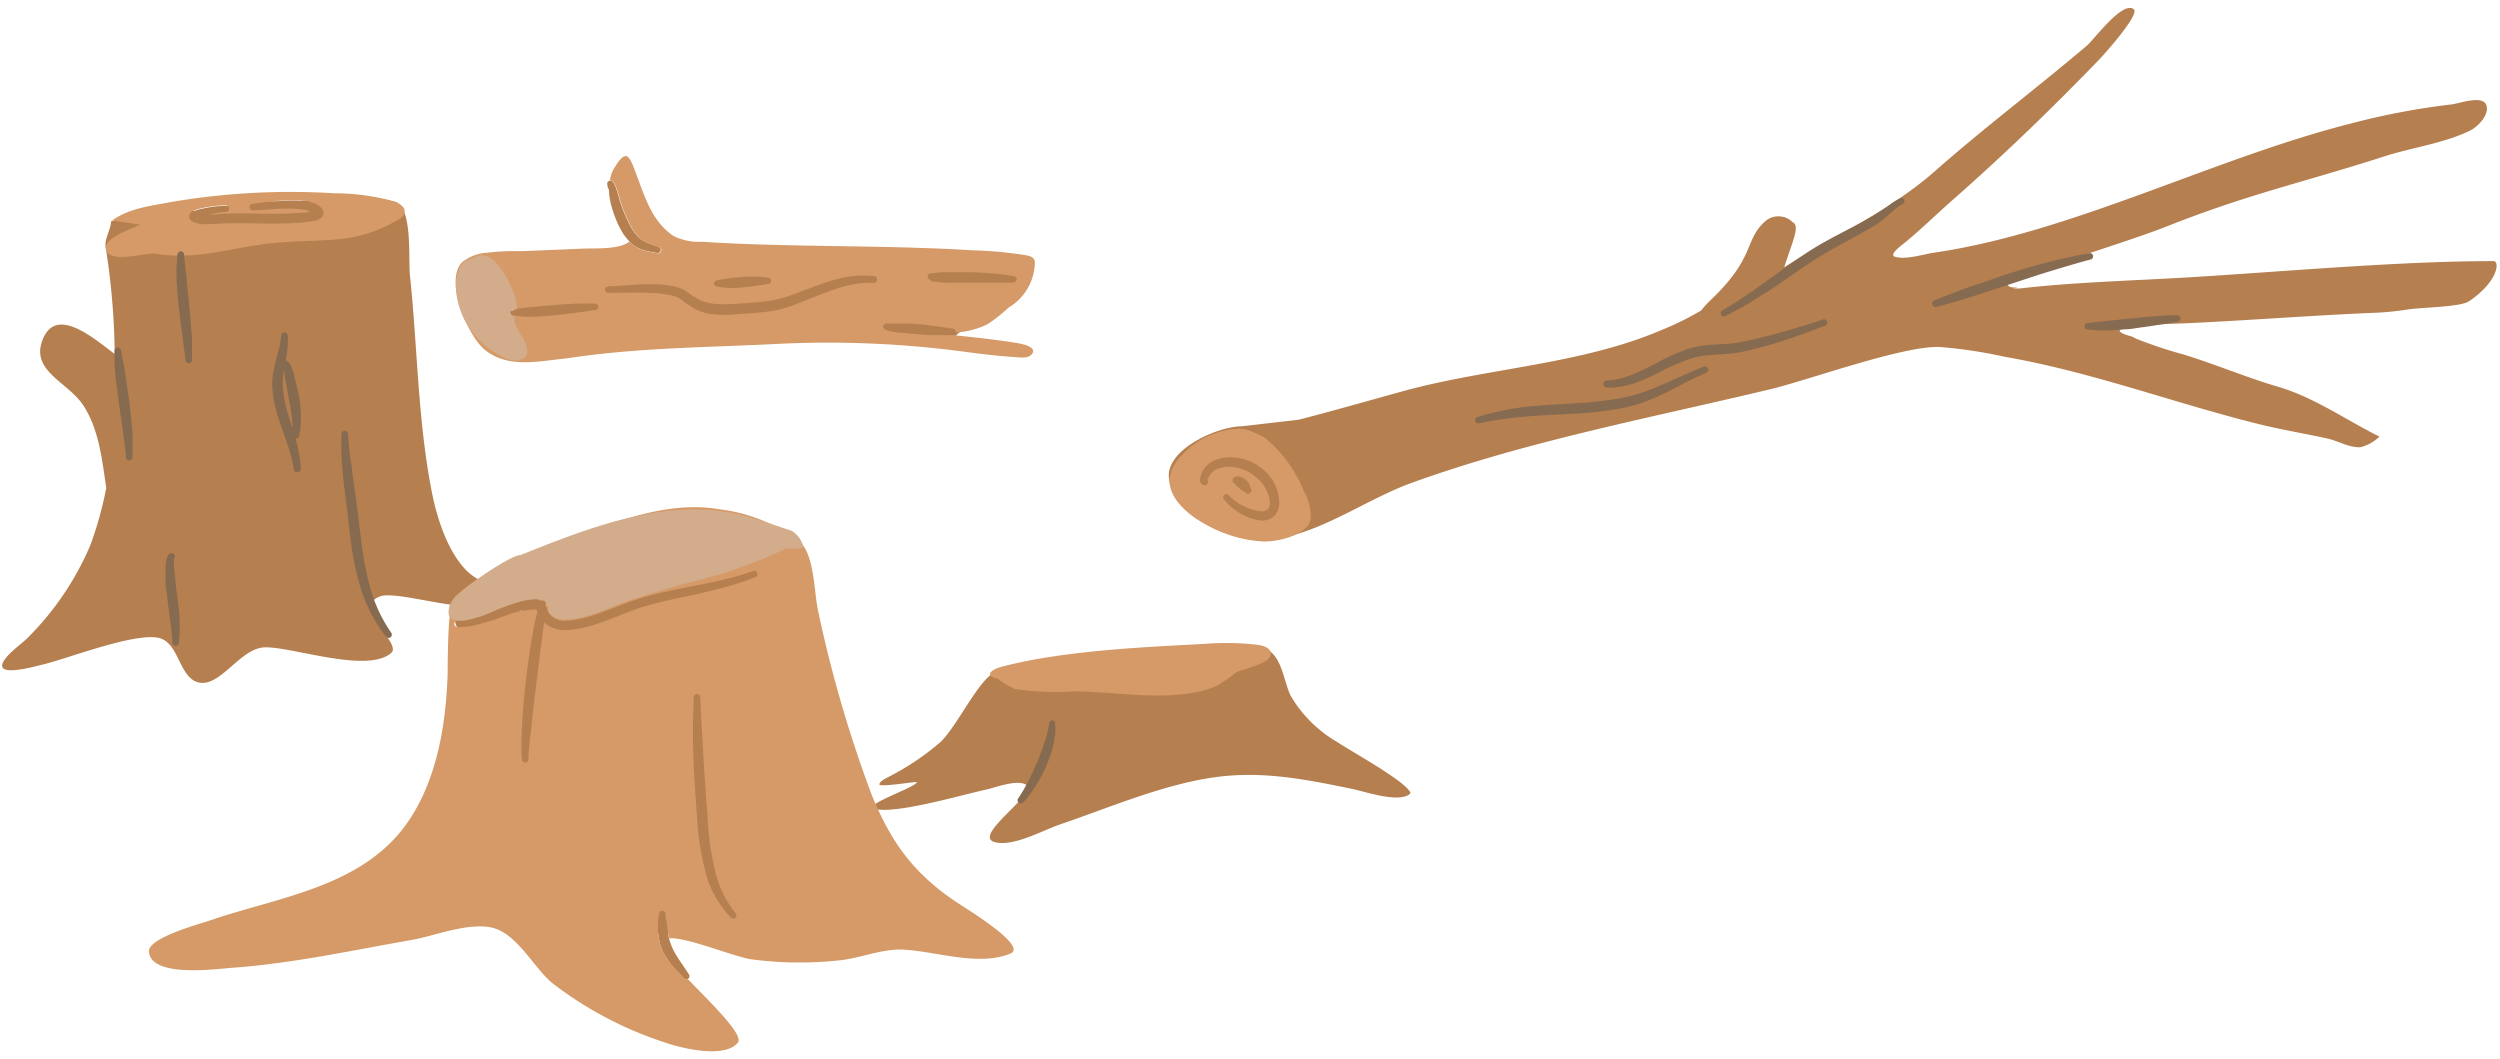 <?xml version="1.0" encoding="UTF-8"?>
<!DOCTYPE svg PUBLIC '-//W3C//DTD SVG 1.0//EN'
          'http://www.w3.org/TR/2001/REC-SVG-20010904/DTD/svg10.dtd'>
<svg data-name="Layer 1" height="100.3" preserveAspectRatio="xMidYMid meet" version="1.0" viewBox="-0.2 -0.7 236.7 100.3" width="236.7" xmlns="http://www.w3.org/2000/svg" xmlns:xlink="http://www.w3.org/1999/xlink" zoomAndPan="magnify"
><g fill-rule="evenodd"
  ><g id="change1_1"
    ><path d="M62.11,87.63a5.25,5.25,0,0,0,.37,1.59,6.52,6.52,0,0,0,.72,1.22,8,8,0,0,0,.53.63c.27.3.55.58.82.87a.31.31,0,0,0,.49-.37c-.22-.34-.44-.67-.67-1s-.29-.43-.42-.64a5.88,5.88,0,0,1-.57-1.08,4.72,4.72,0,0,1-.32-1.12,1.85,1.85,0,0,1,0-.23,3.49,3.49,0,0,1,1.67,0,19.89,19.89,0,0,0,3.69.62A3.57,3.57,0,0,0,70,88.2a1,1,0,0,0,.67-1c0-1.07-.12-2.17-.09-3.25.13-4.59-.65-9.11-.69-13.69A19.69,19.69,0,0,1,72.36,60c1.26-2.14,4-4,3.82-6.71-.18-3.65-5.1-3.68-7.77-3.69-6,0-11.57,1.48-17.21,3.48-1,.37-2.11.68-3.16,1a5.58,5.58,0,0,1-1.72.55A5.08,5.08,0,0,1,44,53.35c-1.79-1.79-2.79-4.87-3.28-7.3-1.36-6.79-1.38-13.76-2.1-20.62-.17-1.6.23-5.92-1.16-6.92-.73-.52-5.77-.33-9.26-.21a11.87,11.87,0,0,0-1.46,0l-.69.05h-.9l-3.77.46a.27.27,0,0,0-.16,0,6.8,6.8,0,0,0-1.26.07,11,11,0,0,0-1.22.23,3,3,0,0,0-.42.12l-8,1c0,.73-.65,1.71-.52,2.45a68.34,68.34,0,0,1,.86,10.14c-2.11-1.6-5.5-4.51-6.79-1.44s2.42,4.08,3.87,6.38,1.72,5.06,2.12,7.73A33.51,33.51,0,0,1,8.32,51a27.67,27.67,0,0,1-5.88,8.67c-.48.52-2.65,2-2.42,2.77s3.24-.08,3.69-.19C6,61.76,13.12,58.9,15.15,59.8c1.65.74,1.69,3.73,3.48,4.12,2.05.45,3.92-3.26,6.23-3.33,2.57-.08,9.79,2.53,12,.51,1-.92-3.79-4.27-1.11-5.32,1.1-.43,4.36.49,7.18.83h0a4.49,4.49,0,0,0,0,1.75c.53,1.45,2.1,2.52,2.33,4.08a7.76,7.76,0,0,1-.42,2.82c-.56,2.39-1.24,6,1.26,7.58a3.18,3.18,0,0,0,2.76.1c1.77-.54,3.34-1.58,5.07-2.24A4.49,4.49,0,0,1,56,70.26c.16,0,.61.08.68.29a4.42,4.42,0,0,1,.84,2.72c.12,3.56-.82,7.15.51,10.6a6.56,6.56,0,0,0,2.77,3.5A2.44,2.44,0,0,0,62.11,87.63ZM93.91,63c-1.5.75-3.54,5.13-5.08,6.57A24.63,24.63,0,0,1,84,72.82c-.23.13-.91.42-.94.74s3.58-.31,3.55-.2c-.15.51-5.29,2.2-4,2.53,2,.51,8.28-1.34,10.55-1.83.91-.2,2.94-1,3.81-.45,1.21.78-5.47,5-2.83,5.46,1.8.33,4.41-1.17,6.07-1.73,4.52-1.54,9.23-3.57,14-4.36s9,.07,13.55,1c1.2.24,4.4,1.37,5.5.51a.15.15,0,0,0,.05-.2c-.62-1.14-5.64-3.88-6.94-4.76A12.1,12.1,0,0,1,122,65.17c-.64-1.29-.84-3.8-2.31-4.4-2.72-1.11-10.38.24-13.41.24Zm74.84-38.41,1.12-.69c4.36-2.59,9.27-5,13.1-8.37,4.69-4.14,9.66-7.87,14.44-11.93.65-.55,3.37-4.28,4.42-3.42.58.48-2.73,4.19-3.32,4.8-4.53,4.69-9.08,9.08-14,13.4-1.47,1.3-2.87,2.68-4.39,3.92-.13.11-1.52,1.1-.93,1.3,1,.33,2.73-.23,3.75-.38C196,21.31,209.38,14.29,222.36,11a68.58,68.58,0,0,1,9.52-1.81c.73-.08,2.89-.89,3.3,0s-.76,2.1-1.5,2.47c-2.54,1.23-5.47,1.59-8.14,2.45-8.07,2.59-12.75,3.52-20.65,6.65-2.9,1.15-9.44,3.17-12.37,4.24-.33.12-2.8.71-2.7,1.13s.58.39,1.05.4l-.49.08.85,0,.29,0c-.14,0-.39,0-.65,0l.21,0c4.61-.55,10.46-.74,15.1-1,9.32-.54,20.36-1.58,29.71-1.59.6,0,.45,1.93-2.33,3.81-.81.54-4.33.56-5.79.77a26.89,26.89,0,0,1-2.8.3c-6.29.26-11.71.7-18,1-1.33.06-8.34.18-6,1.05a5.83,5.83,0,0,0,.71.22,3.32,3.32,0,0,0,.5.25c.37.15.75.29,1.12.42,1,.37,2.1.71,3.16,1,3,.91,6,2.19,9,3.07,3.44,1,6.43,3.14,9.63,4.73a4.15,4.15,0,0,1-1.77,1c-1.09.07-2.12-.59-3.16-.82-2.22-.49-4.46-.85-6.67-1.41-8-2-15.71-4.91-23.88-6.33a44.81,44.81,0,0,0-6.2-.93c-3.44-.1-12,3-15.74,3.94C156.32,38.82,144.6,41,133.5,45c-4.27,1.54-8.39,4.63-12.91,5.33-3.49.54-9.12-1.68-10.06-5.45-.73-2.9,4.52-5.22,6.85-5.22l5.38-.62c3.87-1,8.09-2.22,10.2-2.79,7.89-2.12,16.62-2.47,24.17-5.71a27.45,27.45,0,0,0,3.73-1.84,9.59,9.59,0,0,1,.77-.86c4.48-4.22,3.24-5.75,5.32-7.61a1.91,1.91,0,0,1,2.59.12C170.25,20.68,169.51,22.16,168.75,24.54ZM48.15,28.7a.33.33,0,0,1,.25-.12h.06l-.07.11-.24,0a.39.39,0,0,0-.06.18.3.3,0,0,0,.19.28c.11.78,1.73,1.18,2.36,1.27,3.21.46,6.63-.06,9.85-.21s6.51-.08,9.77,0a67.9,67.9,0,0,1,6.84.28c1,.13,2,.45,3,.56s2.2,0,3.31.17a19.78,19.78,0,0,0,5.48.47c1.57-.22,2.36-1.75,3.54-2.65a9.7,9.7,0,0,1,1-.61l.81-.46c1-.57,3.78-2.48,1.41-3.08-.23-.05-.46-.1-.69-.13-.5,0-1-.06-1.53-.11-.34,0-.67-.06-1-.06H92l-.33-.1a38.74,38.74,0,0,0-8.9-1.24,120.66,120.66,0,0,0-16.9-.07A69.34,69.34,0,0,0,58,24.49a40.72,40.72,0,0,0-6.71,1.61,5.11,5.11,0,0,0-1.89,1.18c-.46.47-.74,1.14-1.36,1.43Zm9.17-11.86c0,.1,0,.2.08.3s.06.44.09.67.08.5.13.73a12.39,12.39,0,0,0,.5,1.54,8.23,8.23,0,0,0,.48,1,4.7,4.7,0,0,0,1.22,1.46,3,3,0,0,0,.88.43,12.67,12.67,0,0,0,1.27.28.31.31,0,0,0,.38-.21.3.3,0,0,0-.21-.38c-.37-.14-.78-.26-1.16-.43a2.29,2.29,0,0,1-.62-.38,4.31,4.31,0,0,1-.92-1.24c-.15-.29-.3-.59-.43-.89-.21-.5-.4-1-.53-1.41l-.12-.45c-.07-.25-.14-.5-.23-.74a3.39,3.39,0,0,0-.26-.54.31.31,0,0,0-.42-.14A.3.3,0,0,0,57.32,16.84Z" fill="#b67f4f"
    /></g
    ><g id="change2_1"
    ><path d="M64.93,92a.31.31,0,0,1-.38-.09c-.27-.29-.55-.57-.82-.87a8,8,0,0,1-.53-.63,6.52,6.52,0,0,1-.72-1.22,5.72,5.72,0,0,1-.38-1.7,7.85,7.85,0,0,1,0-.84c0-.27.06-.54.1-.81a.31.31,0,0,1,.31-.31.3.3,0,0,1,.3.31c0,.32.09.63.13.95s.07.61.12.91a3.43,3.43,0,0,0,.09.44c1.72-.13,6.28,1.81,7.87,2a35,35,0,0,0,8.49.06c1.87-.25,3.66-1,5.58-1,3.17.1,7.31,1.66,10.38.38,1.69-.71-4.3-4.32-5.14-4.88-4-2.7-6.13-5.57-8-10.15a120.2,120.2,0,0,1-5.06-17.36c-.41-1.73-.32-5.47-1.83-6.66a15.65,15.65,0,0,0-7.44-3c-6.18-1.08-12.51,2.31-18.12,4.4-.59.22-1.36.5-2.21.83s-6.11,3-5.27,4.66c-.22,1.77-.21,5.24-.22,5.74-.17,5.12-1.15,10.9-4.55,15-4.41,5.25-11.79,6.18-17.87,8.26-1,.35-6,1.67-5.86,3,.25,2.48,6.38,1.62,7.87,1.51,5.68-.4,11.31-1.64,16.92-2.62,2.28-.4,5.07-1.57,7.39-1.24,2.56.36,4.14,3.74,6,5.3A35.25,35.25,0,0,0,62.75,98c1.53.54,5.69,1.57,6.92,0C70.25,97.23,66.83,94,64.93,92Zm.54-26.68c0,.89-.06,1.78-.06,2.67,0,.59,0,1.18,0,1.78.06,2.22.2,4.43.37,6.65a26.21,26.21,0,0,0,1,6.11A10.12,10.12,0,0,0,69,86.18a.3.3,0,0,0,.43,0,.31.31,0,0,0,0-.44,10,10,0,0,1-1.79-3.46,26.53,26.53,0,0,1-.86-5.94c-.13-1.47-.23-2.94-.32-4.4-.07-1.11-.12-2.21-.19-3.31s-.13-2.2-.17-3.31a.31.31,0,0,0-.62,0Zm-14-8.68,0-.15a.3.3,0,0,0-.22-.37.33.33,0,0,0-.24,0,.92.92,0,0,0-.56-.14,6.78,6.78,0,0,0-1.6.27,23.58,23.58,0,0,0-2.34.86,9.66,9.66,0,0,1-3.39.94.31.31,0,1,0,0,.62,7.15,7.15,0,0,0,1.59-.16,23.07,23.07,0,0,0,3-.94A8.92,8.92,0,0,1,50.53,57s.07,0,.09.08l.07.11c-.08.28-.16.61-.24,1s-.15.75-.23,1.17c-.23,1.31-.45,2.85-.63,4.4s-.3,3.08-.37,4.43-.07,2.25,0,3a.31.31,0,0,0,.31.31.3.3,0,0,0,.3-.31c0-.72.14-1.74.26-2.92.1-.9.21-1.9.33-2.92s.21-1.76.32-2.63.22-1.8.33-2.62c.08-.63.16-1.22.23-1.75a.77.77,0,0,1,0-.15,2.54,2.54,0,0,0,.8.53,3.05,3.05,0,0,0,1.2.23,9.69,9.69,0,0,0,2.48-.42c1.78-.52,3.55-1.41,5.25-1.89,1.44-.41,2.89-.71,4.32-1,1-.22,1.94-.45,2.91-.71a27.52,27.52,0,0,0,3.07-1,.31.31,0,1,0-.22-.58,26.53,26.53,0,0,1-3,.87c-1,.23-1.93.41-2.9.6-1.46.29-2.93.58-4.4,1-1.7.47-3.49,1.34-5.27,1.86a9.16,9.16,0,0,1-2.23.39,1.93,1.93,0,0,1-.82-.15,1.61,1.61,0,0,1-.64-.46,4.12,4.12,0,0,1-.24-.47A1.09,1.09,0,0,0,51.48,56.67Zm42.75,6.89a7.55,7.55,0,0,0,1.67,1,25.92,25.92,0,0,0,5.57.23c4.16,0,9.54,1.15,13.49-.5A15.18,15.18,0,0,0,116.8,63c.66-.42,3.41-.81,3.31-1.86-.06-.65-1-.76-1.52-.82a25.67,25.67,0,0,0-4.72-.06c-4.66.25-9.35.47-14,1.14a47.22,47.22,0,0,0-5.14,1C93.85,62.61,92.82,63.23,94.23,63.56Zm0,0h0l0-.13S94.18,63.5,94.23,63.56Zm24.36-23.28a4.45,4.45,0,0,0-1.43-.37,7.85,7.85,0,0,0-5.56,2.63,3.91,3.91,0,0,0-1.07,2.13c-.08,2.79,3.89,4.82,6.19,5.47a11.91,11.91,0,0,0,2.72.46,7.32,7.32,0,0,0,1.87-.24c.91-.22,2.38-.8,2.59-1.82a4.8,4.8,0,0,0-.62-2.68,12.89,12.89,0,0,0-3.69-5.06A6.71,6.71,0,0,0,118.59,40.28ZM114.1,44.7a.81.81,0,0,1,.1-.18,2.66,2.66,0,0,1,.27-.4,1.59,1.59,0,0,1,.84-.5,3.31,3.31,0,0,1,1.08-.11,3.91,3.91,0,0,1,2.35,1A3.37,3.37,0,0,1,120,46.63a1.15,1.15,0,0,1-.11.85.86.86,0,0,1-.76.22,4.35,4.35,0,0,1-1.62-.51,3.92,3.92,0,0,1-1.35-1,.31.31,0,0,0-.52.32A5.37,5.37,0,0,0,119,48.56a1.68,1.68,0,0,0,1.54-.5,2,2,0,0,0,.35-1.54,4.23,4.23,0,0,0-1.52-2.79,4.79,4.79,0,0,0-3-1.13,3.89,3.89,0,0,0-1.64.31,2.18,2.18,0,0,0-.91.77,2.48,2.48,0,0,0-.39.89.54.54,0,0,0,.29.64.31.31,0,0,0,.42-.13A.3.3,0,0,0,114.1,44.7Zm2.66.39s0,.1.07.14l.1.11c.07,0,.12.12.19.18s.24.18.35.26a2.09,2.09,0,0,0,.27.16.31.31,0,0,0,.5-.36,2.69,2.69,0,0,0-.12-.31A1.34,1.34,0,0,0,118,45a1.88,1.88,0,0,0-.31-.32,1.05,1.05,0,0,0-.46-.23.65.65,0,0,0-.42,0,.31.31,0,0,0-.31.31A.3.3,0,0,0,116.76,45.09Zm-2.66-.39v0h0S114.12,44.71,114.1,44.7ZM57.55,16.4A2.71,2.71,0,0,1,58,15.15c.19-.3.58-1,1-1.07s.77,1,.9,1.34c.91,2.3,1.48,4.74,3.68,6.23a5.45,5.45,0,0,0,2.71.54c1.87.13,3.75.2,5.63.26,6.65.21,13.32.14,20,.55a39.29,39.29,0,0,1,4.6.4c.49.09,1.29.11,1.26.79a5.06,5.06,0,0,1-2.5,4.24A13.93,13.93,0,0,1,93.29,30a8,8,0,0,1-3,.79.15.15,0,0,0,0-.07.3.3,0,0,0-.3-.31c-.41-.05-.81-.12-1.22-.18l-1.23-.16L86.89,30l-1-.07c-.22,0-.44,0-.67,0l-.73,0a5.48,5.48,0,0,1-.7,0,.31.31,0,0,0-.37.23.32.32,0,0,0,.24.37,4.14,4.14,0,0,0,.89.22c.42.06.86.06,1.26.11l1,.1,1,.07.83,0c.42,0,.84,0,1.26,0a.25.25,0,0,0,.12,0c1.92.19,3.85.4,5.76.7.41.06,2.33.33,1.72,1.1-.35.44-1.1.31-1.58.28-1.52-.09-3-.27-4.54-.47a97.26,97.26,0,0,0-17.56-.8c-6.63.35-13.3.35-19.88,1.32l-.48.07c-2.65.25-5.51,1-7.76-.81-1.61-1.31-3.87-6.56-2.14-8.3A4.2,4.2,0,0,1,46,23.22a20.18,20.18,0,0,1,2.74-.14h.46L55,22.84c1.12-.05,3.43.11,4.38-.66l.05,0a3.16,3.16,0,0,0,.44.39,3,3,0,0,0,.88.43,12.67,12.67,0,0,0,1.27.28.31.31,0,0,0,.38-.21.3.3,0,0,0-.21-.38c-.37-.14-.78-.26-1.16-.43a2.29,2.29,0,0,1-.62-.38,4.31,4.31,0,0,1-.92-1.24c-.15-.29-.3-.59-.43-.89-.21-.5-.4-1-.53-1.41l-.12-.45c-.07-.25-.14-.5-.23-.74a3.39,3.39,0,0,0-.26-.54A.31.31,0,0,0,57.55,16.4ZM48.4,29.19c.42,0,.84.09,1.26.1.63,0,1.25,0,1.88-.08.47,0,.93-.08,1.4-.13l.92-.11.92-.12,1.37-.2a.3.3,0,0,0,.29-.32.3.3,0,0,0-.32-.29c-.52,0-1,0-1.57,0L53,28.12l-1.39.12-1.38.13c-.3,0-.61.05-.91.09l-.92.12a.3.3,0,0,0-.31.3A.31.31,0,0,0,48.4,29.19Zm34.15-3.75a9.53,9.53,0,0,0-3.49.29c-1.65.42-3.24,1.16-4.82,1.68a9.92,9.92,0,0,1-1.83.4c-1,.14-2,.19-2.91.25a11.75,11.75,0,0,1-2.14,0,4.79,4.79,0,0,1-1.3-.34,13,13,0,0,1-1.37-.9,3.41,3.41,0,0,0-.78-.34,10.63,10.63,0,0,0-2.66-.27c-1.3,0-2.63.17-3.86.2a.31.31,0,1,0,0,.62c1.23,0,2.56-.07,3.85,0a9.77,9.77,0,0,1,2.44.32,2.23,2.23,0,0,1,.54.25,13.15,13.15,0,0,0,1.45,1,5.25,5.25,0,0,0,1.57.45,12.11,12.11,0,0,0,2.33,0c1-.07,2-.12,3-.26a11,11,0,0,0,2-.47c1.55-.55,3.12-1.29,4.73-1.77a9.25,9.25,0,0,1,3.22-.47.32.32,0,0,0,.33-.28A.32.32,0,0,0,82.55,25.44Zm-14.77,1a6.8,6.8,0,0,0,.77.11,11,11,0,0,0,1.15,0l.85-.08.56-.08.69-.1.69-.1a.31.31,0,0,0,0-.62c-.33,0-.65-.07-1-.08s-.64,0-1,0l-.85.06-.83.1-.55.08-.55.11a.31.31,0,0,0-.31.31A.3.3,0,0,0,67.78,26.41Zm20.16-.49c.39,0,.77.09,1.17.11s.78,0,1.17,0,1.08,0,1.63,0h2.44c.46,0,.91,0,1.36,0a.33.33,0,0,0,.34-.28.32.32,0,0,0-.28-.34c-.52-.08-1-.16-1.57-.21-.78-.08-1.56-.13-2.35-.15s-1.57,0-2.35,0l-.63,0-.93.1a.31.31,0,1,0,0,.62ZM13.08,20.57c-.69.35-3.79,1.32-3.2,2.5s3.68.1,4.68.26c3.79.59,6.72-.47,10.43-.94,2.42-.3,4.87-.23,7.29-.48a13.17,13.17,0,0,0,4.61-1.47c.43-.23,1.28-.57,1.22-1.19s-1-.83-1.42-1a21.43,21.43,0,0,0-5.24-.65,67.39,67.39,0,0,0-15.35.81c-1.88.36-4.1.59-5.68,1.77Zm16.1-1.2c-.75.09-1.52.13-2.28.15-1.89.05-3.8-.05-5.66,0-.4,0-1,.1-1.66.12l.69-.16a7.51,7.51,0,0,1,.91-.11.31.31,0,0,0,.31-.31.3.3,0,0,0-.31-.3,6.8,6.8,0,0,0-1.26.07,11,11,0,0,0-1.22.23,3.41,3.41,0,0,0-.56.18.87.87,0,0,0-.35.28.45.45,0,0,0-.08.31.55.55,0,0,0,.29.43,2.55,2.55,0,0,0,1.09.27c.74,0,1.66-.07,2.18-.08,1.86-.06,3.77.07,5.65,0a20.23,20.23,0,0,0,2.47-.21,1.81,1.81,0,0,0,.76-.26.66.66,0,0,0,.25-.35.63.63,0,0,0-.1-.55,1.44,1.44,0,0,0-.46-.4,3.2,3.2,0,0,0-1.07-.35,10.18,10.18,0,0,0-2.07-.05c-1,.06-2,.21-3,.31a.3.3,0,0,0-.28.33.31.31,0,0,0,.33.29c1,0,2-.15,3-.16a11.07,11.07,0,0,1,1.92.12A2.49,2.49,0,0,1,29.18,19.37Zm-10.64.56-.08.05s0,0,0,.06S18.53,20,18.54,19.93Z" fill="#d59a67"
    /></g
    ><g id="change3_1"
    ><path d="M43.54,58.09a11.11,11.11,0,0,0,3-.92,23.58,23.58,0,0,1,2.34-.86,6.78,6.78,0,0,1,1.6-.27.92.92,0,0,1,.56.14.33.33,0,0,1,.24,0,.3.3,0,0,1,.22.37l0,.15.28,0a1,1,0,0,1-.13.34,1.91,1.91,0,0,0,.17.32,1.61,1.61,0,0,0,.64.46,1.93,1.93,0,0,0,.82.15,9.16,9.16,0,0,0,2.23-.39c.47-.14.95-.31,1.42-.48s1-.42,1.46-.59c3-1.1,6.16-1.91,9.26-2.74a46.52,46.52,0,0,0,6.51-2.5c.35-.15,1.74.21,1.67-.31a2.41,2.41,0,0,0-1.06-1.4c-1.42-.46-2.88-1-4.33-1.4-7.27-1.93-14.61,1-21.35,3.69-1,0-5.81,3.34-6.39,4.18-.41.6-.81,1.87.25,2Zm5.64-.93-.13,0-.18,0,.45-.11Zm-.63-27.95-.15,0a.31.31,0,0,1-.31-.31.3.3,0,0,1,.31-.3l.32,0a1.68,1.68,0,0,0,0-.5c-.18-1.42-2.15-5.59-3.93-4.44l-.82.29c-.8.39-1.07,1.95-1,2.72a7.65,7.65,0,0,0,3.38,5.81c.75.51,2.07,1.35,3,.75,1.1-.72-.53-2.5-.79-3.28A1.31,1.31,0,0,1,48.55,29.21Z" fill="#d3ac8b"
    /></g
    ><g id="change4_1"
    ><path d="M99.13,67.79a6.69,6.69,0,0,1-.18.89c0,.19-.1.39-.16.59A19.84,19.84,0,0,1,98,71.45c-.31.74-.65,1.47-1,2.11a13.71,13.71,0,0,1-.8,1.33.31.31,0,0,0,.48.39,9.23,9.23,0,0,0,1-1.29,13.84,13.84,0,0,0,1.18-2.16,13,13,0,0,0,.75-2.35c0-.23.07-.45.09-.67a4.94,4.94,0,0,0,0-1,.29.29,0,0,0-.3-.3A.3.3,0,0,0,99.13,67.79ZM16.26,52.2s0,0,0,0h0a.3.3,0,0,0,.06-.35.31.31,0,0,0-.42-.14c-.14.05-.28.27-.35.61a5.74,5.74,0,0,0-.08.88c0,.38,0,.73,0,.82,0,.42,0,.85.09,1.27s.11,1,.18,1.48c.05.33.1.65.14,1s.11.81.15,1.21.08.8.09,1.21a.31.31,0,0,0,.61,0,11.06,11.06,0,0,0,.08-1.91c0-.73-.09-1.46-.18-2.18s-.2-1.42-.24-2.13c0-.1-.06-.5-.11-.91a4.23,4.23,0,0,1,0-.82ZM32.13,40.37a25.41,25.41,0,0,0,.06,3c.11,1.51.34,3,.5,4.46.15,1.24.27,2.47.46,3.66A24.09,24.09,0,0,0,34,55.15a14.08,14.08,0,0,0,2.34,4.42.31.31,0,0,0,.44.06.31.31,0,0,0,.06-.43,13.78,13.78,0,0,1-2-4.3,27.59,27.59,0,0,1-.72-3.53c-.17-1.19-.31-2.4-.46-3.63s-.38-2.75-.56-4.14c0-.34-.1-.68-.14-1-.09-.73-.16-1.47-.2-2.2a.3.3,0,0,0-.3-.31A.31.31,0,0,0,32.13,40.37ZM16.19,52.23l.07,0h0a.15.15,0,0,1-.06,0h0Zm11.6-11.4h0a.32.32,0,0,0,.34-.28,8.84,8.84,0,0,0,.16-1.37,10.52,10.52,0,0,0-.05-1.37c0-.45-.12-.9-.21-1.34s-.2-.88-.31-1.31c0-.09-.07-.31-.13-.55a5.12,5.12,0,0,0-.21-.59,1.11,1.11,0,0,0-.46-.58l-.05,0,0-.18a9.31,9.31,0,0,0,.17-1.18,7.06,7.06,0,0,0,0-1,.31.31,0,0,0-.62,0,8.53,8.53,0,0,1-.3,1.6c-.15.56-.3,1.11-.41,1.68a6.67,6.67,0,0,0-.13,1.55,11.11,11.11,0,0,0,.43,2.48c.26.89.6,1.78.9,2.68a14.41,14.41,0,0,1,.71,2.65A.3.3,0,0,0,28,44a.3.3,0,0,0,.28-.33A11.47,11.47,0,0,0,28.06,42C28,41.59,27.89,41.21,27.79,40.83ZM10.64,32.48l0,1.1c0,.24,0,.48.05.71,0,.56.11,1.11.17,1.66l.21,1.6.15,1.06q.19,1.32.36,2.64c.05.45.11.89.15,1.33a.31.31,0,0,0,.62,0c0-.68,0-1.35,0-2,0-.45-.06-.9-.1-1.35s-.11-1.13-.18-1.68-.16-1.12-.24-1.67-.15-1.09-.24-1.63c0-.24-.09-.47-.13-.7l-.19-1.06a.3.3,0,0,0-.33-.28A.31.31,0,0,0,10.64,32.48Zm16.05,1.86a6.71,6.71,0,0,0-.11,1.49A11.24,11.24,0,0,0,27,38.24c.15.54.32,1.08.48,1.62l0-.39c0-.34-.06-.68-.1-1s-.13-.82-.2-1.22c-.11-.63-.22-1.25-.35-1.85,0-.12-.06-.43-.1-.74C26.71,34.53,26.7,34.43,26.69,34.34ZM139.8,39.4c.84-.2,1.66-.33,2.46-.44.56-.08,1.11-.14,1.65-.19,1.67-.16,3.28-.2,4.88-.3a31.86,31.86,0,0,0,5-.61,14.1,14.1,0,0,0,2.41-.78c.71-.29,1.41-.63,2.1-1,1-.51,2-1.05,3.08-1.5a.31.31,0,0,0-.23-.57c-1.76.66-3.49,1.57-5.28,2.24a15,15,0,0,1-2.28.68,35.14,35.14,0,0,1-4.81.56c-1.62.1-3.24.17-4.92.38-.55.07-1.12.16-1.69.28a25.07,25.07,0,0,0-2.48.63.31.31,0,1,0,.16.6ZM151.88,36a7.71,7.71,0,0,0,2.66-.41,16.14,16.14,0,0,0,2.27-1,20.5,20.5,0,0,1,3.25-1.39,6.57,6.57,0,0,1,1.25-.24c1.06-.12,2.14-.1,3.19-.3a41.34,41.34,0,0,0,4.1-1.08c1.35-.44,2.68-.95,4-1.45a.31.31,0,0,0,.18-.4.3.3,0,0,0-.39-.18c-1.55.52-3.17,1-4.8,1.45-1.08.28-2.16.54-3.24.73s-2.08.15-3.12.26a8.7,8.7,0,0,0-1.42.28,20.69,20.69,0,0,0-3.38,1.51,20.62,20.62,0,0,1-2.13,1,7.26,7.26,0,0,1-2.39.56.31.31,0,0,0,0,.62ZM16.58,23.41c0,.54-.08,1.07-.08,1.62,0,.8.06,1.61.13,2.42.06.6.12,1.2.19,1.79.05.4.1.8.16,1.19l.15,1.19c.08.6.17,1.19.24,1.78a.3.3,0,0,0,.32.29.31.31,0,0,0,.29-.33c0-.6,0-1.2,0-1.81,0-.4-.05-.81-.08-1.21-.05-.69-.11-1.39-.18-2.09s-.15-1.39-.22-2.08c0-.46-.08-.92-.13-1.38s-.11-.92-.14-1.38a.31.31,0,0,0-.62,0Zm181,7.09a12.6,12.6,0,0,0,1.37.09c.69,0,1.37-.05,2-.11.51,0,1-.1,1.52-.17l1-.14,1-.16,1.49-.24a.33.33,0,0,0,.29-.34.32.32,0,0,0-.34-.28c-.56,0-1.13,0-1.7.06s-1.12.08-1.68.14-1,.1-1.51.15l-1.49.16-1,.11c-.34,0-.66.08-1,.12a.31.31,0,1,0,0,.61Zm-17.8-12.45a5,5,0,0,0-.89.51A19,19,0,0,1,177,19.82c-1.4.81-2.87,1.51-4.29,2.3-.62.34-1.23.71-1.82,1.09q-1.15.76-2.25,1.56c-1.11.8-2.2,1.6-3.32,2.36-.79.54-1.59,1.07-2.44,1.55a.31.31,0,0,0-.12.42.29.29,0,0,0,.41.12,34.58,34.58,0,0,0,3.41-1.95c1.63-1,3.18-2.19,4.84-3.24.57-.38,1.16-.73,1.76-1.07,1.41-.81,2.87-1.55,4.26-2.39.71-.45,1.35-1.13,2-1.64a4.78,4.78,0,0,1,.5-.33.31.31,0,0,0,.14-.42A.3.3,0,0,0,179.73,18.05Zm3.34,10.32c.83-.23,1.65-.45,2.48-.7l1.64-.52,3.05-1c1-.33,2-.66,3.06-1l1.75-.53c.88-.26,1.75-.52,2.64-.75a.31.31,0,0,0,.23-.37.3.3,0,0,0-.36-.23c-1,.18-2,.39-3,.63-1.49.36-3,.78-4.45,1.25s-2.92,1-4.36,1.48l-1.14.43c-.58.22-1.14.46-1.71.68a.31.31,0,0,0-.2.39A.31.31,0,0,0,183.07,28.37Z" fill="#876b51"
    /></g
  ></g
></svg
>
